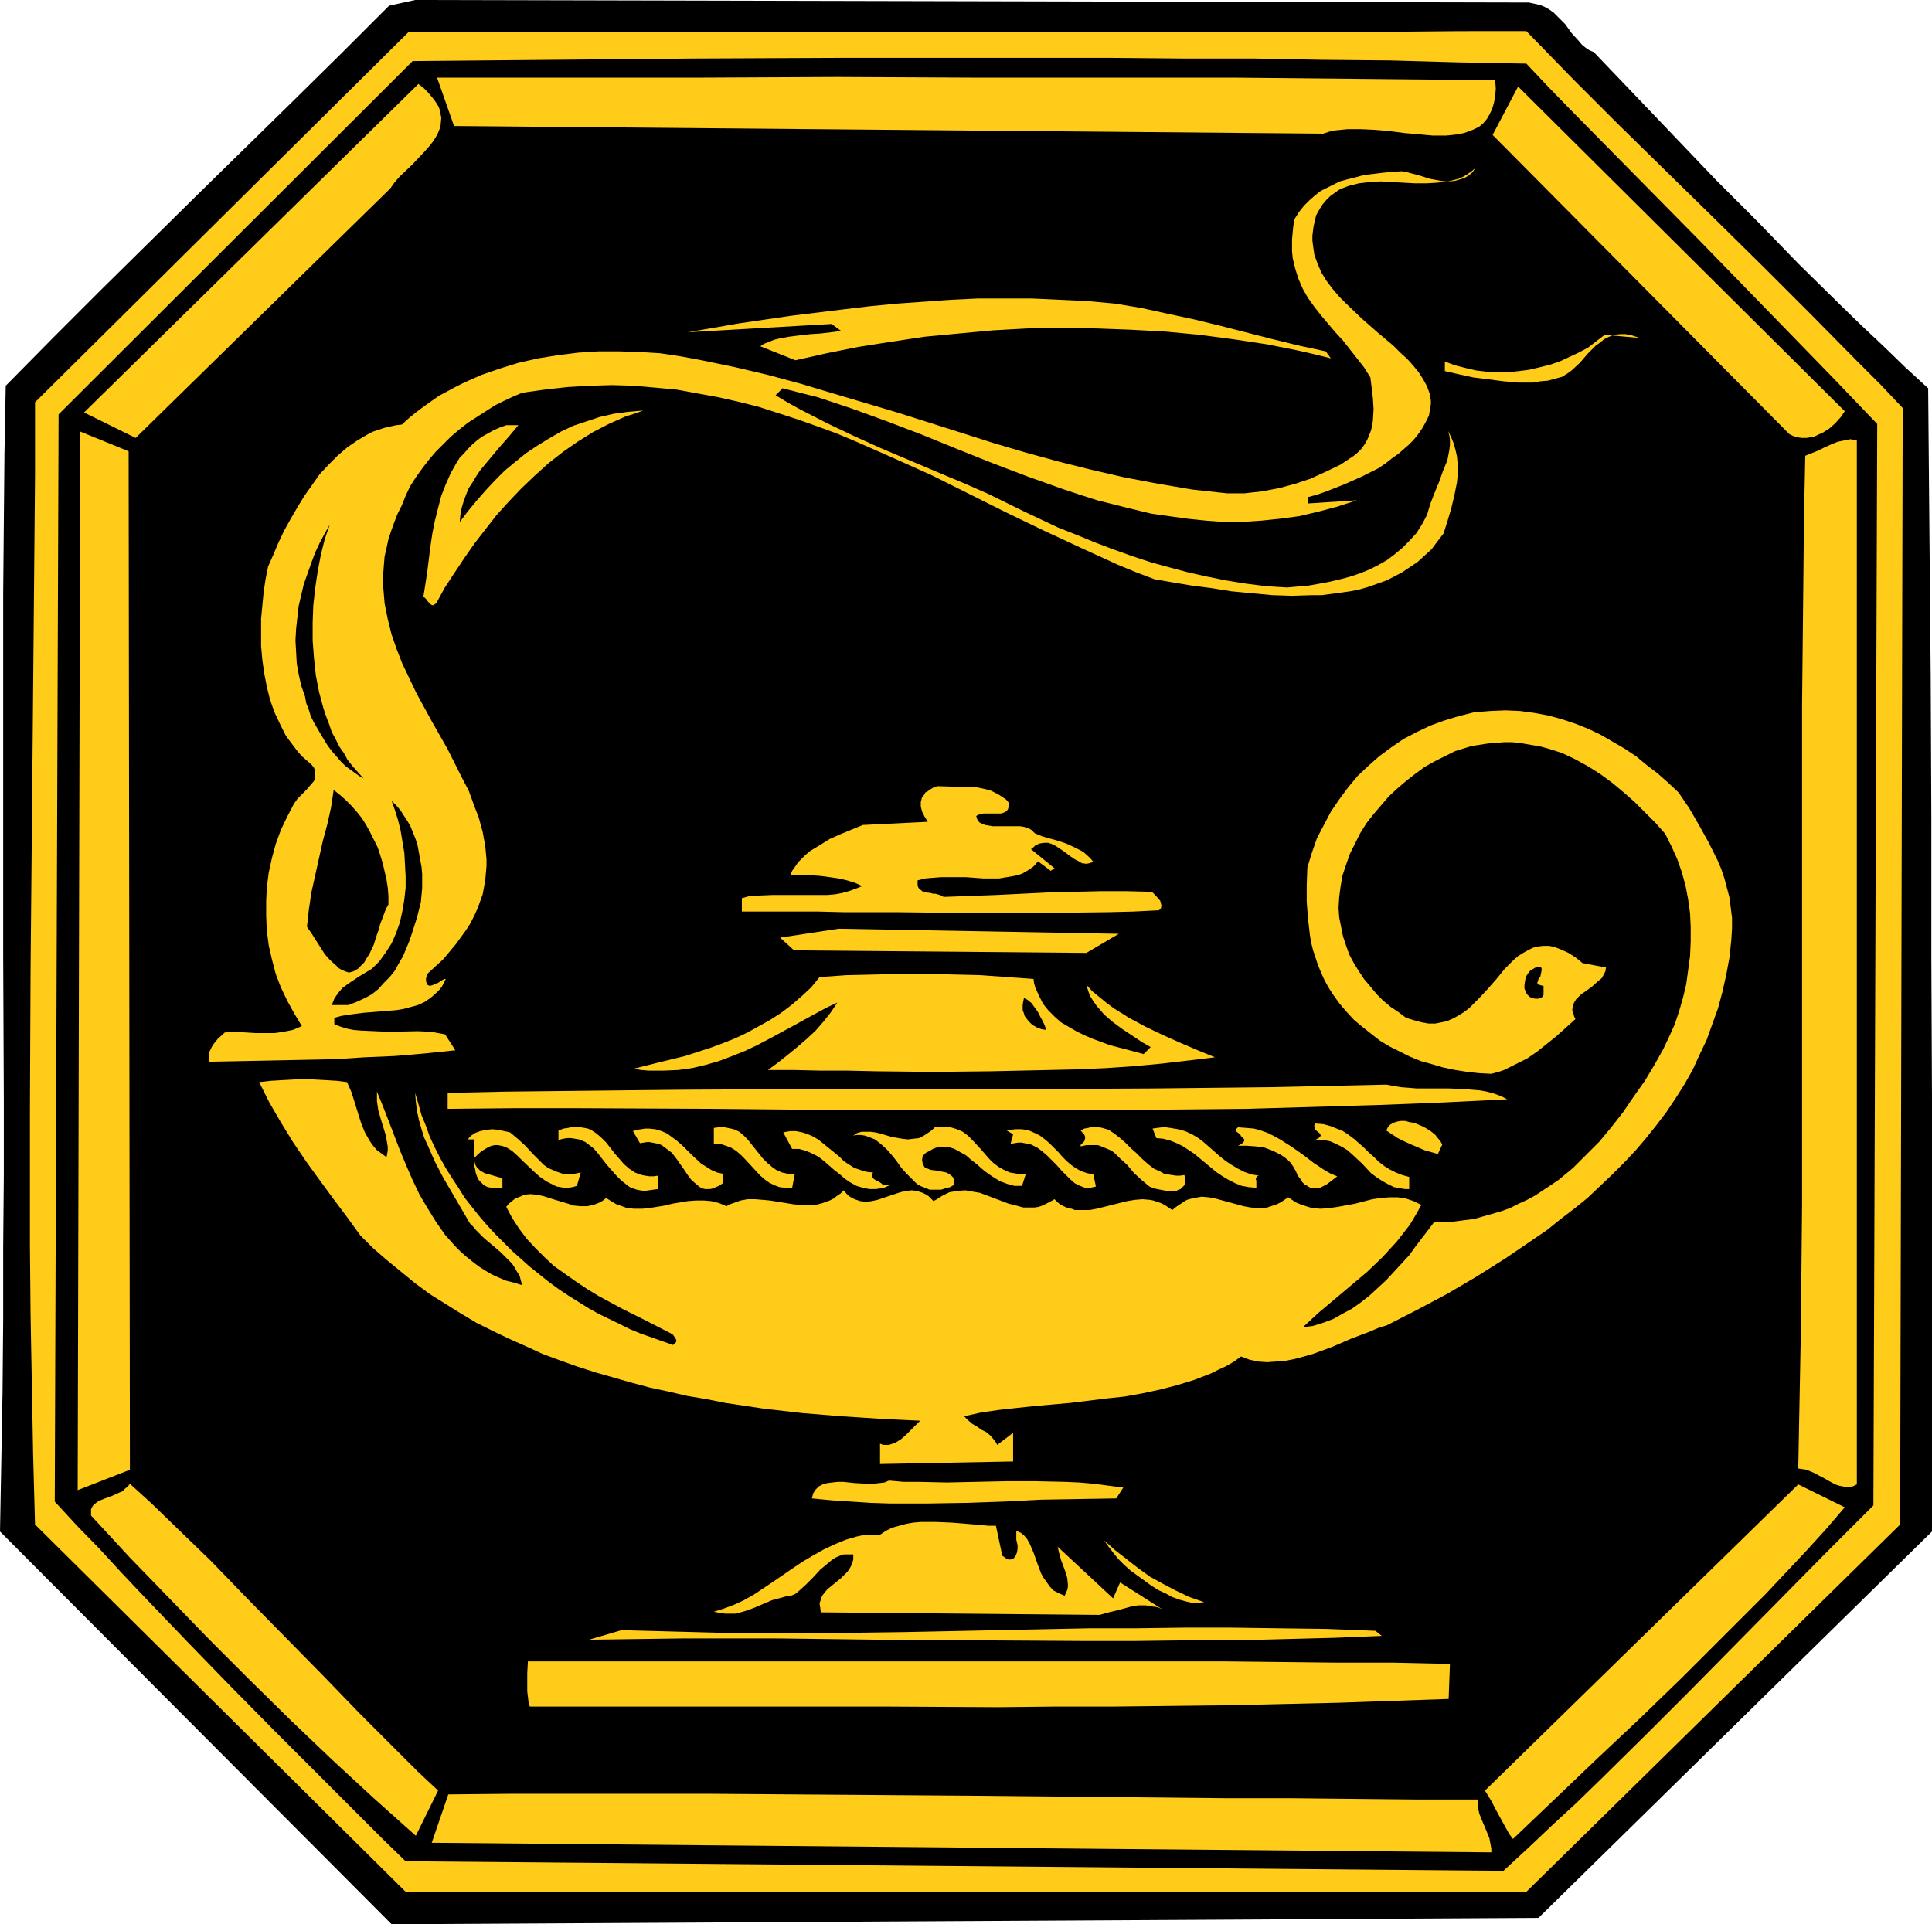 <?xml version="1.0" encoding="UTF-8" standalone="no"?>
<svg
   version="1.0"
   width="129.724mm"
   height="129.221mm"
   id="svg42"
   sodipodi:docname="Oil Lamp.wmf"
   xmlns:inkscape="http://www.inkscape.org/namespaces/inkscape"
   xmlns:sodipodi="http://sodipodi.sourceforge.net/DTD/sodipodi-0.dtd"
   xmlns="http://www.w3.org/2000/svg"
   xmlns:svg="http://www.w3.org/2000/svg">
  <sodipodi:namedview
     id="namedview42"
     pagecolor="#ffffff"
     bordercolor="#000000"
     borderopacity="0.25"
     inkscape:showpageshadow="2"
     inkscape:pageopacity="0.0"
     inkscape:pagecheckerboard="0"
     inkscape:deskcolor="#d1d1d1"
     inkscape:document-units="mm" />
  <defs
     id="defs1">
    <pattern
       id="WMFhbasepattern"
       patternUnits="userSpaceOnUse"
       width="6"
       height="6"
       x="0"
       y="0" />
  </defs>
  <path
     style="fill:#000000;fill-opacity:1;fill-rule:evenodd;stroke:none"
     d="m 404.484,13.248 10.504,10.986 10.342,10.825 10.181,10.663 10.504,10.501 10.342,10.663 10.666,10.501 5.494,5.331 5.494,5.17 5.494,5.331 5.818,5.331 0.162,18.579 0.162,18.418 0.162,18.256 0.162,18.095 0.162,35.705 v 35.705 l 0.162,35.543 v 18.095 54.446 18.579 18.741 L 390.425,486.78 99.384,488.396 0,388.713 0.323,371.103 0.646,353.17 0.808,334.914 V 316.658 L 0.97,298.24 V 279.66 L 0.808,242.34 V 205.343 168.669 150.574 L 0.97,132.802 1.131,115.192 1.293,106.468 1.454,97.905 13.574,85.627 25.856,73.348 50.258,49.276 74.659,25.365 86.779,13.409 98.737,1.454 105.363,0 l 282.638,0.646 1.454,0.323 1.454,0.323 1.131,0.485 1.131,0.646 1.131,0.808 0.97,0.969 1.939,1.939 0.808,1.131 0.808,1.131 1.778,1.939 0.808,0.969 0.97,0.808 0.97,0.646 z"
     id="path1" />
  <path
     style="fill:#ffcc19;fill-opacity:1;fill-rule:evenodd;stroke:none"
     d="m 387.355,7.916 11.797,12.117 11.958,11.955 24.402,23.911 12.12,11.955 11.958,11.955 11.797,11.955 5.818,5.816 5.656,5.978 -0.646,283.376 -94.859,93.22 H 102.939 L 8.888,386.936 8.403,369.165 8.08,351.393 7.757,333.783 7.595,316.173 V 281.276 L 7.757,246.218 8.08,210.997 8.242,193.226 8.403,175.293 8.565,157.198 8.726,139.103 8.888,120.685 V 102.106 L 103.585,8.24 h 17.453 17.614 107.625 l 35.875,-0.162 h 17.938 17.776 17.614 17.453 l 17.291,-0.162 z"
     id="path2" />
  <path
     style="fill:#000000;fill-opacity:1;fill-rule:evenodd;stroke:none"
     d="m 387.355,16.156 5.333,5.655 5.333,5.493 10.989,11.148 11.312,11.471 11.312,11.471 22.624,23.265 11.15,11.471 10.989,11.471 -0.97,274.491 -5.979,5.978 -5.979,5.978 -11.474,11.632 -11.474,11.632 -11.312,11.471 -11.474,11.471 -11.635,11.471 -5.979,5.816 -6.141,5.655 -6.141,5.816 -6.302,5.816 -278.598,-2.423 -5.818,-5.655 -5.656,-5.655 L 80.315,449.945 69.326,438.959 58.338,427.811 47.51,416.663 36.522,405.193 l -5.656,-5.978 -5.494,-5.978 -5.818,-5.978 -5.656,-6.139 0.97,-275.945 89.849,-89.666 35.552,-0.323 35.714,-0.323 35.714,-0.162 h 35.714 35.39 l 17.614,0.162 h 17.614 l 17.453,0.323 17.453,0.162 17.13,0.485 z"
     id="path3" />
  <path
     style="fill:#ffcc19;fill-opacity:1;fill-rule:evenodd;stroke:none"
     d="m 379.436,20.357 0.162,2.1 -0.162,2.1 -0.323,1.616 -0.485,1.616 -0.646,1.292 -0.646,1.131 -0.97,1.131 -0.97,0.808 -1.293,0.646 -1.131,0.485 -1.454,0.485 -1.454,0.323 -1.454,0.162 -1.616,0.162 h -3.394 l -3.555,-0.323 -3.717,-0.323 -3.717,-0.485 -3.717,-0.323 -3.555,-0.162 h -1.778 -1.616 l -1.616,0.162 -1.616,0.162 -1.454,0.323 -1.454,0.485 -220.584,-1.939 -4.363,-12.44 v 0.162 h 67.872 l 33.774,-0.162 33.613,0.162 h 33.29 33.451 l 33.29,0.323 z"
     id="path4" />
  <path
     style="fill:#ffcc19;fill-opacity:1;fill-rule:evenodd;stroke:none"
     d="m 468.155,104.368 -0.97,1.454 -1.454,1.616 -1.454,1.292 -1.778,1.131 -1.131,0.485 -0.97,0.485 -0.97,0.162 -0.97,0.162 h -1.131 l -1.131,-0.162 -1.131,-0.323 -0.97,-0.485 -75.306,-75.933 6.464,-12.279 z"
     id="path5" />
  <path
     style="fill:#ffcc19;fill-opacity:1;fill-rule:evenodd;stroke:none"
     d="m 99.061,47.822 -64.64,63.332 -13.09,-6.462 84.84,-83.365 1.293,0.969 1.131,1.131 0.808,0.969 0.808,0.969 0.646,0.969 0.485,0.808 0.323,0.969 0.162,0.969 0.162,0.808 -0.162,1.777 -0.162,0.808 -0.646,1.616 -0.97,1.616 -1.131,1.454 -1.454,1.616 -2.909,3.07 -3.07,2.908 -1.293,1.454 z"
     id="path6" />
  <path
     style="fill:#ffcc19;fill-opacity:1;fill-rule:evenodd;stroke:none"
     d="m 334.027,54.607 -0.323,1.292 -0.323,1.454 -0.162,1.131 -0.162,1.292 v 1.292 l 0.162,1.292 0.162,1.131 0.162,1.131 0.808,2.262 0.97,2.262 1.293,2.1 1.454,1.939 1.778,2.1 1.778,1.777 3.878,3.716 4.04,3.554 4.04,3.393 1.778,1.777 1.778,1.616 1.454,1.616 1.454,1.777 1.131,1.777 0.97,1.777 0.646,1.777 0.323,1.777 v 0.969 l -0.162,0.969 -0.162,0.969 -0.162,0.969 -0.485,0.969 -0.485,0.969 -0.646,1.131 -0.646,0.969 -0.808,1.131 -0.97,1.131 -1.131,1.131 -1.293,1.131 -1.293,1.131 -1.616,1.131 -1.616,1.292 -1.939,1.292 -4.202,2.1 -4.363,1.939 -4.525,1.777 -2.262,0.808 -2.424,0.646 v 1.616 l 12.443,-0.808 -5.01,1.616 -4.848,1.292 -4.848,1.131 -4.848,0.646 -4.686,0.485 -4.686,0.323 h -4.848 l -4.525,-0.323 -4.686,-0.485 -4.686,-0.646 -4.525,-0.646 -4.686,-1.131 -4.525,-1.131 -4.525,-1.131 -4.525,-1.454 -4.363,-1.454 -9.05,-3.231 -8.888,-3.393 -8.888,-3.554 -8.726,-3.554 -8.888,-3.393 -8.888,-3.231 -4.363,-1.454 -4.363,-1.454 -4.525,-1.131 -4.363,-1.131 -1.778,1.777 3.232,1.939 3.232,1.777 6.626,3.393 6.787,3.231 6.787,3.07 13.736,5.816 6.949,2.908 6.626,2.908 8.888,4.362 8.888,4.201 4.525,1.777 4.686,1.939 4.686,1.777 4.525,1.616 4.848,1.616 4.686,1.292 4.848,1.292 5.01,1.131 4.848,0.969 5.01,0.808 5.171,0.646 5.171,0.323 5.494,-0.485 2.747,-0.485 2.586,-0.485 2.747,-0.646 2.424,-0.646 2.424,-0.808 2.424,-0.969 2.262,-1.131 2.262,-1.292 1.939,-1.454 1.939,-1.616 1.778,-1.777 1.778,-1.939 1.454,-2.262 1.293,-2.423 0.808,-2.747 1.131,-2.908 1.131,-2.747 0.97,-2.747 1.131,-2.747 0.485,-2.585 0.162,-1.292 V 111.638 l -0.162,-1.131 -0.323,-1.131 0.808,1.616 0.646,1.616 0.485,1.777 0.323,1.454 0.162,1.777 0.162,1.616 -0.323,3.231 -0.646,3.231 -0.808,3.393 -0.97,3.231 -0.97,3.07 -1.616,2.1 -1.454,1.939 -1.778,1.616 -1.778,1.616 -1.939,1.292 -1.939,1.292 -2.101,1.131 -1.939,0.969 -2.262,0.808 -2.262,0.808 -2.262,0.646 -2.424,0.485 -2.262,0.323 -2.424,0.323 -2.424,0.323 h -2.424 l -5.171,0.162 -5.01,-0.162 -5.171,-0.485 -5.171,-0.485 -5.01,-0.808 -5.01,-0.646 -4.848,-0.808 -4.686,-0.808 -4.686,-1.777 -4.686,-1.939 -9.534,-4.362 -9.373,-4.362 -9.373,-4.524 -18.746,-9.37 -9.696,-4.362 -9.534,-4.201 -5.01,-2.1 -4.848,-1.777 -5.01,-1.777 -5.01,-1.616 -5.01,-1.616 -5.171,-1.292 -5.01,-1.131 -5.333,-0.969 -5.333,-0.969 -5.333,-0.485 -5.333,-0.485 -5.656,-0.162 -5.494,0.162 -5.656,0.323 -5.818,0.646 -5.818,0.808 -2.262,0.969 -2.424,1.131 -2.262,1.131 -2.262,1.454 -2.262,1.454 -2.262,1.454 -2.262,1.777 -2.101,1.777 -1.939,1.939 -1.939,1.939 -1.778,2.1 -1.616,2.1 -1.616,2.262 -1.454,2.262 -1.131,2.423 -0.97,2.423 -1.131,2.262 -0.808,2.1 -0.808,2.262 -0.646,1.939 -0.485,2.262 -0.485,2.1 -0.162,1.939 -0.162,2.1 -0.162,2.1 0.162,1.939 0.323,3.877 0.808,4.039 0.97,3.877 1.293,3.716 1.454,3.716 1.778,3.716 1.778,3.716 3.878,7.109 4.04,7.109 1.778,3.554 1.778,3.554 1.778,3.393 1.293,3.554 1.293,3.393 0.97,3.554 0.646,3.554 0.162,1.616 0.162,1.777 v 1.777 l -0.162,1.777 -0.162,1.777 -0.323,1.777 -0.323,1.777 -0.646,1.777 -0.646,1.777 -0.808,1.777 -0.97,1.939 -1.131,1.777 -1.293,1.777 -1.293,1.777 -1.616,1.939 -1.616,1.939 -1.939,1.777 -2.101,1.939 -0.323,1.131 v 0.646 l 0.162,0.646 0.162,0.323 0.323,0.162 0.323,0.162 0.97,-0.323 1.131,-0.485 0.97,-0.646 0.323,-0.162 0.323,-0.162 h 0.323 v 0 l -0.485,0.969 -0.485,0.969 -0.646,0.808 -0.646,0.646 -1.454,1.292 -1.616,1.131 -1.778,0.808 -1.778,0.485 -1.778,0.485 -1.939,0.323 -4.04,0.323 -1.939,0.162 -2.101,0.162 -3.878,0.485 -1.939,0.323 -1.778,0.485 v 1.616 l 1.616,0.646 1.616,0.485 1.616,0.323 1.778,0.162 3.555,0.162 3.717,0.162 7.272,-0.162 3.555,0.162 1.616,0.323 1.778,0.323 2.586,4.039 -7.757,0.808 -7.595,0.646 -7.595,0.323 -7.595,0.485 -7.757,0.162 -7.918,0.162 -8.08,0.162 -8.242,0.162 v -1.131 -1.131 l 0.485,-0.969 0.485,-0.969 0.646,-0.808 0.646,-0.808 1.778,-1.616 2.747,-0.162 2.586,0.162 2.586,0.162 h 2.262 2.424 l 2.262,-0.323 2.424,-0.485 1.131,-0.485 1.131,-0.485 -1.939,-3.231 -1.778,-3.231 -1.616,-3.393 -1.293,-3.393 -0.97,-3.716 -0.808,-3.554 -0.485,-3.716 -0.162,-3.716 v -3.716 l 0.162,-3.554 0.485,-3.716 0.808,-3.716 0.97,-3.554 1.293,-3.554 1.616,-3.393 1.778,-3.393 0.485,-0.646 0.323,-0.485 1.131,-1.131 1.131,-1.131 0.97,-1.131 0.97,-1.131 0.323,-0.646 v -0.646 -0.646 -0.646 l -0.323,-0.808 -0.646,-0.808 -2.424,-2.1 -1.131,-1.292 -0.97,-1.292 -1.939,-2.585 -1.454,-2.908 -1.454,-3.07 -1.131,-3.231 -0.808,-3.231 -0.646,-3.393 -0.485,-3.393 -0.323,-3.554 v -3.554 -3.393 l 0.323,-3.393 0.323,-3.393 0.485,-3.231 0.646,-3.231 1.293,-2.908 1.293,-3.07 1.454,-3.07 1.616,-2.908 1.778,-3.07 1.778,-2.908 1.939,-2.747 1.939,-2.747 2.262,-2.423 2.262,-2.262 2.424,-2.1 2.586,-1.777 2.747,-1.616 1.293,-0.646 1.454,-0.485 1.454,-0.485 1.454,-0.323 1.454,-0.323 1.454,-0.162 1.778,-1.616 1.778,-1.454 1.939,-1.454 3.878,-2.747 2.101,-1.131 2.101,-1.131 2.262,-1.131 4.363,-1.939 4.686,-1.616 4.686,-1.454 5.01,-1.131 5.01,-0.808 5.171,-0.646 5.171,-0.323 h 5.171 l 5.333,0.162 5.171,0.323 5.333,0.808 5.171,0.969 8.565,1.777 8.242,1.939 8.403,2.262 8.08,2.423 16.322,4.847 16.322,5.17 8.08,2.585 8.242,2.423 8.242,2.262 8.403,2.1 8.403,1.939 8.565,1.616 8.565,1.454 4.363,0.485 4.525,0.485 h 4.363 l 4.363,-0.485 4.363,-0.808 4.202,-1.131 3.878,-1.292 3.878,-1.777 3.717,-1.777 3.394,-2.262 0.97,-0.808 0.97,-0.969 0.808,-1.131 0.646,-1.131 0.485,-1.131 0.485,-1.292 0.323,-1.292 0.162,-1.292 0.162,-2.747 -0.162,-2.747 -0.323,-2.747 -0.323,-2.585 -1.616,-2.585 -1.778,-2.262 -1.778,-2.262 -1.778,-2.262 -1.939,-2.1 -1.778,-2.1 -1.778,-2.1 -1.778,-2.262 -1.616,-2.262 -1.293,-2.262 -1.131,-2.585 -0.808,-2.585 -0.323,-1.292 -0.323,-1.454 -0.162,-1.616 v -1.454 -1.616 l 0.162,-1.777 0.162,-1.616 0.323,-1.777 1.131,-1.777 1.293,-1.616 1.293,-1.292 1.454,-1.292 1.454,-1.131 1.616,-0.808 1.616,-0.808 1.616,-0.808 1.778,-0.485 1.939,-0.485 1.778,-0.485 1.939,-0.323 4.04,-0.485 4.202,-0.323 1.131,0.162 1.131,0.323 1.293,0.323 1.131,0.323 2.586,0.808 2.586,0.485 1.293,0.162 h 1.131 l 1.293,-0.162 1.131,-0.323 1.131,-0.323 1.131,-0.646 0.97,-0.808 0.808,-1.131 -0.97,0.808 -1.131,0.808 -1.131,0.646 -1.131,0.485 -1.293,0.323 -1.293,0.323 -2.747,0.323 -2.747,0.162 h -2.909 l -2.909,-0.162 -2.909,-0.162 -2.909,-0.162 -2.747,0.162 -2.747,0.323 -1.293,0.323 -1.293,0.323 -1.293,0.485 -1.131,0.485 -1.131,0.808 -1.131,0.808 -0.97,0.969 -0.97,1.131 -0.808,1.292 z"
     id="path7" />
  <path
     style="fill:#ffcc19;fill-opacity:1;fill-rule:evenodd;stroke:none"
     d="m 336.451,89.181 1.293,1.777 -3.878,-0.969 -4.202,-0.969 -8.08,-1.616 -8.565,-1.292 -8.565,-1.131 -8.565,-0.808 -8.888,-0.485 -8.726,-0.323 -8.726,-0.162 -8.888,0.162 -8.726,0.485 -8.726,0.808 -8.565,0.808 -8.565,1.292 -8.242,1.292 -8.08,1.616 -7.918,1.777 -8.888,-3.554 0.97,-0.646 1.293,-0.485 1.131,-0.485 1.293,-0.323 2.586,-0.485 2.586,-0.323 2.747,-0.323 2.586,-0.162 2.747,-0.323 2.586,-0.323 -2.424,-1.777 -36.522,2.1 13.09,-2.262 13.251,-1.939 13.251,-1.616 6.787,-0.808 6.787,-0.646 6.787,-0.485 6.787,-0.485 6.787,-0.323 h 6.949 6.949 l 6.949,0.323 6.949,0.323 7.11,0.646 6.787,1.131 6.626,1.454 6.787,1.454 6.626,1.616 13.251,3.393 6.626,1.616 z"
     id="path8" />
  <path
     style="fill:#ffcc19;fill-opacity:1;fill-rule:evenodd;stroke:none"
     d="m 416.12,85.788 -0.97,-0.323 -0.97,-0.323 -1.616,-0.323 h -1.454 l -1.454,0.162 -1.293,0.485 -1.293,0.646 -0.97,0.808 -1.131,0.808 -2.101,2.1 -1.939,2.262 -2.101,1.939 -1.131,0.808 -1.293,0.808 -1.778,0.485 -1.778,0.485 -1.939,0.162 -1.778,0.323 h -1.939 -1.939 l -3.717,-0.323 -3.717,-0.485 -3.878,-0.485 -3.717,-0.808 -3.555,-0.808 V 91.766 l 2.586,0.969 2.586,0.646 2.747,0.646 2.747,0.323 2.586,0.162 h 2.747 l 2.747,-0.323 2.586,-0.323 2.747,-0.646 2.586,-0.646 2.424,-0.808 2.424,-1.131 2.424,-1.131 2.424,-1.292 2.101,-1.616 2.101,-1.616 z"
     id="path9" />
  <path
     style="fill:#ffcc19;fill-opacity:1;fill-rule:evenodd;stroke:none"
     d="m 163.216,104.206 -2.262,0.808 -2.101,0.646 -4.363,1.939 -4.04,2.1 -3.878,2.423 -3.717,2.585 -3.717,2.908 -3.394,3.07 -3.394,3.231 -3.232,3.393 -3.07,3.393 -2.909,3.716 -2.747,3.554 -2.586,3.716 -2.586,3.877 -2.424,3.716 -2.101,3.877 -0.323,0.162 -0.162,0.162 -0.323,0.162 -0.485,-0.162 -0.323,-0.323 -0.485,-0.485 -0.323,-0.485 -0.485,-0.485 -0.323,-0.323 0.485,-3.07 0.485,-3.231 0.808,-6.462 0.485,-3.231 0.646,-3.231 0.808,-3.231 0.808,-3.07 1.131,-2.908 1.293,-2.908 1.454,-2.585 0.808,-1.292 1.131,-1.131 0.97,-1.131 1.131,-1.131 1.131,-0.969 1.293,-0.969 1.454,-0.808 1.454,-0.808 1.454,-0.646 1.778,-0.646 h 3.07 l -2.424,2.908 -2.424,2.747 -2.424,2.908 -2.424,2.908 -0.97,1.454 -0.97,1.616 -0.97,1.454 -0.646,1.616 -0.646,1.777 -0.485,1.616 -0.323,1.777 -0.162,1.777 2.101,-2.747 2.262,-2.747 2.262,-2.585 2.424,-2.585 2.424,-2.423 2.747,-2.262 2.586,-2.1 2.909,-1.939 2.909,-1.777 3.07,-1.777 3.07,-1.454 3.394,-1.131 3.394,-1.131 3.555,-0.808 3.555,-0.485 z"
     id="path10" />
  <path
     style="fill:#ffcc19;fill-opacity:1;fill-rule:evenodd;stroke:none"
     d="m 471.225,376.758 -0.97,0.485 -0.97,0.162 h -0.808 l -0.97,-0.162 -0.808,-0.162 -0.97,-0.323 -1.778,-0.969 -0.808,-0.485 -0.97,-0.485 -1.778,-0.969 -1.939,-0.808 -0.97,-0.162 -1.131,-0.162 0.323,-17.125 0.323,-16.964 0.162,-16.641 0.162,-16.318 v -16.318 -47.66 -31.504 -31.343 l 0.323,-31.343 0.162,-15.994 0.323,-15.833 1.616,-0.646 1.616,-0.646 1.616,-0.808 1.778,-0.808 1.616,-0.646 1.616,-0.323 1.616,-0.323 0.808,0.162 0.808,0.162 z"
     id="path11" />
  <path
     style="fill:#ffcc19;fill-opacity:1;fill-rule:evenodd;stroke:none"
     d="m 32.966,373.042 -13.251,5.17 0.646,-268.674 12.282,5.008 z"
     id="path12" />
  <path
     style="fill:#000000;fill-opacity:1;fill-rule:evenodd;stroke:none"
     d="m 83.709,133.125 -1.293,3.716 -0.97,3.877 -0.808,4.201 -0.646,4.362 -0.485,4.362 -0.162,4.362 v 4.524 l 0.323,4.362 0.485,4.524 0.808,4.201 1.131,4.201 0.646,1.939 0.808,2.1 0.646,1.939 0.97,1.777 0.97,1.939 1.131,1.616 0.97,1.777 1.293,1.616 1.293,1.454 1.454,1.616 -1.131,-0.646 -1.131,-0.808 -1.131,-0.808 -1.293,-0.969 -1.131,-1.131 -0.97,-1.131 -1.131,-1.292 -1.131,-1.454 -1.778,-2.908 -1.778,-3.07 -0.808,-1.616 -0.485,-1.616 -0.646,-1.616 -0.323,-1.777 -0.97,-2.747 -0.646,-2.908 -0.485,-2.747 -0.162,-2.908 -0.162,-2.908 0.162,-2.908 0.323,-2.908 0.323,-2.908 0.646,-2.747 0.646,-2.747 0.97,-2.747 0.97,-2.747 0.97,-2.585 1.131,-2.423 1.293,-2.423 z"
     id="path13" />
  <path
     style="fill:#ffcc19;fill-opacity:1;fill-rule:evenodd;stroke:none"
     d="m 425.977,201.142 2.747,4.039 2.424,4.201 2.424,4.362 1.131,2.262 1.131,2.262 0.97,2.262 0.808,2.423 0.646,2.423 0.646,2.423 0.323,2.585 0.323,2.585 v 2.585 l -0.162,2.747 -0.485,4.685 -0.808,4.362 -0.97,4.362 -1.131,4.201 -1.454,4.039 -1.454,4.039 -1.778,3.716 -1.778,3.877 -2.101,3.716 -2.262,3.554 -2.262,3.393 -2.586,3.393 -2.586,3.231 -2.747,3.231 -2.909,3.07 -3.07,3.07 -3.07,2.908 -3.07,2.908 -3.394,2.747 -3.394,2.585 -3.394,2.747 -3.555,2.423 -3.555,2.423 -3.555,2.423 -7.434,4.685 -7.434,4.362 -7.595,4.039 -7.595,3.877 -2.101,0.646 -2.262,0.969 -4.686,1.777 -4.848,2.1 -4.848,1.777 -2.262,0.646 -2.424,0.646 -2.424,0.485 -2.262,0.162 -2.262,0.162 -2.262,-0.162 -2.262,-0.485 -2.101,-0.808 -1.778,1.292 -1.939,1.131 -2.101,0.969 -1.939,0.969 -4.202,1.616 -4.202,1.292 -4.363,1.131 -4.525,0.969 -4.525,0.808 -4.525,0.485 -9.211,1.131 -9.211,0.808 -4.525,0.485 -4.363,0.485 -4.525,0.646 -4.363,0.969 0.97,0.969 1.131,0.969 1.131,0.646 1.131,0.808 1.293,0.646 0.97,0.808 0.97,1.131 0.485,0.646 0.323,0.646 4.04,-3.07 v 7.27 l -33.774,0.646 v -5.17 l 0.808,0.323 h 0.646 0.646 l 0.646,-0.162 1.293,-0.485 1.293,-0.808 1.293,-1.131 1.131,-1.131 1.131,-1.131 1.293,-1.292 -10.019,-0.485 -10.019,-0.646 -9.858,-0.808 -9.858,-1.131 -9.696,-1.454 -4.848,-0.969 -4.848,-0.808 -4.848,-1.131 -4.525,-0.969 -4.848,-1.292 -4.525,-1.292 -4.525,-1.292 -4.525,-1.454 -4.525,-1.616 -4.363,-1.616 -4.202,-1.939 -4.363,-1.939 -4.04,-1.939 -4.202,-2.1 -4.04,-2.423 -3.878,-2.423 -3.878,-2.423 -3.717,-2.747 -3.555,-2.908 -3.555,-2.908 -3.555,-3.07 -3.232,-3.231 -3.394,-4.685 -3.394,-4.524 -3.555,-4.847 -3.394,-4.685 -3.394,-5.008 -3.07,-5.008 -2.909,-5.008 -1.293,-2.585 -1.293,-2.585 2.909,-0.323 2.747,-0.162 2.909,-0.162 2.909,-0.162 2.747,0.162 2.909,0.162 2.586,0.162 2.586,0.323 1.131,2.585 0.808,2.585 1.616,5.17 0.97,2.423 0.646,1.131 0.646,1.131 0.808,1.131 0.97,1.131 1.131,0.808 1.293,0.969 0.162,-0.808 0.162,-0.969 v -0.808 l -0.162,-0.969 -0.323,-1.939 -0.646,-2.1 -0.646,-2.1 -0.646,-2.262 -0.323,-2.262 v -1.292 -1.131 l 1.454,3.554 1.454,3.716 2.909,7.593 1.616,3.877 1.616,3.716 1.778,3.716 2.101,3.554 2.101,3.393 2.262,3.231 2.586,2.908 1.454,1.454 1.293,1.131 1.616,1.292 1.454,1.131 1.778,1.131 1.616,0.969 1.778,0.808 1.939,0.808 1.939,0.485 2.101,0.646 -0.323,-1.131 -0.323,-1.292 -0.646,-0.969 -0.646,-1.131 -0.646,-0.969 -0.97,-0.969 -1.939,-1.939 -2.101,-1.777 -2.101,-1.777 -1.939,-1.939 -0.808,-0.969 -0.808,-0.808 -4.525,-7.755 -2.262,-3.877 -2.101,-4.039 -1.778,-4.039 -0.97,-2.1 -0.646,-2.1 -0.646,-2.262 -0.485,-2.262 -0.323,-2.423 -0.162,-2.262 0.808,2.747 0.808,2.908 1.131,2.747 0.97,2.747 1.293,2.747 1.293,2.585 1.454,2.585 1.616,2.585 1.616,2.423 1.616,2.585 1.778,2.262 1.939,2.423 1.939,2.262 2.101,2.262 4.202,4.201 4.525,4.039 2.424,1.939 2.424,1.939 2.424,1.777 2.424,1.616 2.586,1.616 2.586,1.616 2.586,1.454 5.333,2.585 2.586,1.292 2.747,1.131 2.747,0.969 2.747,0.969 2.747,0.969 0.323,-0.323 0.162,-0.162 0.323,-0.323 v -0.485 l -0.162,-0.323 -0.646,-0.969 -0.485,-0.323 -0.323,-0.162 -5.979,-3.07 -6.141,-3.07 -5.979,-3.231 -2.909,-1.777 -2.909,-1.939 -2.747,-1.939 -2.747,-1.939 -2.424,-2.262 -2.262,-2.262 -2.262,-2.423 -1.939,-2.585 -1.778,-2.747 -1.454,-2.747 0.646,-0.808 0.808,-0.646 0.808,-0.646 0.808,-0.323 0.808,-0.323 0.646,-0.323 1.616,-0.162 1.616,0.162 1.616,0.323 3.07,0.969 3.232,0.969 1.454,0.485 1.778,0.162 h 1.616 l 1.616,-0.323 0.808,-0.323 0.808,-0.323 0.808,-0.485 0.808,-0.646 0.97,0.646 1.616,0.969 0.97,0.323 1.778,0.646 1.778,0.162 h 1.939 l 1.778,-0.162 4.04,-0.646 1.939,-0.485 1.939,-0.323 1.939,-0.323 2.101,-0.162 h 1.939 l 1.939,0.162 1.939,0.485 1.939,0.808 0.808,-0.485 0.97,-0.323 1.778,-0.646 1.778,-0.323 h 1.939 l 1.939,0.162 1.778,0.162 4.04,0.646 1.939,0.323 1.939,0.162 h 1.778 1.939 l 1.778,-0.485 1.778,-0.646 0.97,-0.485 0.808,-0.646 0.97,-0.646 0.808,-0.808 0.646,0.808 0.646,0.646 0.808,0.485 0.646,0.323 1.454,0.485 1.454,0.162 1.454,-0.162 1.454,-0.323 5.818,-1.939 1.454,-0.323 1.454,-0.162 1.293,0.162 1.454,0.485 0.646,0.323 0.808,0.485 0.646,0.646 0.646,0.646 1.131,-0.646 0.97,-0.646 0.97,-0.485 0.97,-0.485 0.97,-0.162 0.97,-0.162 2.101,-0.162 1.778,0.323 1.939,0.323 7.272,2.747 1.939,0.485 1.778,0.485 h 1.939 0.97 l 0.97,-0.162 0.97,-0.323 0.97,-0.485 0.97,-0.485 1.131,-0.646 0.808,0.808 0.808,0.646 1.778,0.808 0.97,0.162 0.808,0.323 h 1.778 1.939 l 1.778,-0.323 3.878,-0.969 3.878,-0.969 1.939,-0.323 1.939,-0.162 1.939,0.162 0.808,0.162 0.97,0.323 0.97,0.323 0.97,0.485 0.97,0.646 0.97,0.646 0.97,-0.808 0.97,-0.646 0.97,-0.646 0.808,-0.485 1.131,-0.323 0.808,-0.162 1.778,-0.323 1.778,0.162 1.778,0.323 3.555,0.969 3.555,0.969 1.778,0.323 1.939,0.162 h 1.778 l 0.97,-0.323 0.97,-0.323 0.97,-0.323 0.97,-0.485 0.97,-0.646 0.97,-0.646 0.97,0.646 0.97,0.646 1.131,0.485 0.97,0.323 0.97,0.323 1.131,0.323 2.101,0.162 2.101,-0.162 2.262,-0.323 4.363,-0.808 4.363,-1.131 2.262,-0.323 2.101,-0.162 h 2.101 l 2.101,0.323 0.97,0.323 0.97,0.323 0.97,0.485 0.97,0.485 -1.454,2.585 -1.454,2.423 -1.616,2.1 -1.778,2.262 -1.778,1.939 -1.778,1.939 -3.878,3.716 -8.242,6.947 -4.04,3.393 -4.04,3.716 2.586,-0.323 2.586,-0.808 2.586,-0.969 2.262,-1.292 2.424,-1.292 2.262,-1.616 2.262,-1.777 2.101,-1.939 2.101,-1.939 1.939,-2.1 1.939,-2.1 1.939,-2.1 1.616,-2.262 1.616,-2.1 1.616,-2.1 1.454,-1.939 h 2.586 l 2.586,-0.162 2.424,-0.323 2.586,-0.323 2.262,-0.646 2.262,-0.646 2.262,-0.646 2.262,-0.808 2.262,-1.131 2.101,-0.969 2.101,-1.131 1.939,-1.292 1.939,-1.292 1.939,-1.292 3.717,-3.07 3.394,-3.393 3.394,-3.393 3.07,-3.716 2.909,-3.716 2.747,-4.039 2.747,-3.877 2.424,-4.039 2.262,-4.039 1.454,-3.07 1.454,-3.231 1.131,-3.393 0.97,-3.393 0.808,-3.393 0.485,-3.554 0.485,-3.554 0.162,-3.716 V 235.393 l -0.162,-3.554 -0.485,-3.554 -0.646,-3.393 -0.97,-3.554 -1.131,-3.231 -1.454,-3.231 -1.616,-3.231 -2.424,-2.747 -2.586,-2.585 -2.747,-2.747 -2.747,-2.423 -2.909,-2.423 -3.07,-2.262 -3.07,-1.939 -3.232,-1.777 -3.394,-1.616 -3.555,-1.131 -1.778,-0.485 -1.778,-0.323 -1.939,-0.323 -1.778,-0.323 -1.939,-0.162 h -1.939 l -1.939,0.162 -2.101,0.162 -2.101,0.323 -2.101,0.323 -2.101,0.646 -2.101,0.646 -2.586,1.292 -2.586,1.292 -2.586,1.454 -2.424,1.777 -2.262,1.777 -2.262,1.939 -2.101,1.939 -1.939,2.262 -1.939,2.262 -1.778,2.262 -1.616,2.585 -1.293,2.585 -1.293,2.585 -0.97,2.747 -0.97,2.908 -0.485,2.908 -0.323,2.585 -0.162,2.585 0.162,2.423 0.485,2.423 0.485,2.423 0.808,2.423 0.808,2.262 1.131,2.1 1.293,2.1 1.293,1.939 1.616,1.939 1.616,1.939 1.616,1.616 1.939,1.616 1.939,1.292 1.939,1.454 2.101,0.646 1.778,0.485 1.778,0.323 h 1.778 l 1.616,-0.323 1.454,-0.323 1.454,-0.646 1.454,-0.808 1.293,-0.808 1.293,-0.969 1.131,-1.131 1.293,-1.292 2.262,-2.423 2.262,-2.585 2.101,-2.585 2.262,-2.262 1.131,-0.969 1.293,-0.808 1.131,-0.646 1.293,-0.646 1.293,-0.323 1.293,-0.162 h 1.616 l 1.454,0.323 1.616,0.646 1.778,0.808 1.778,1.131 0.808,0.646 0.97,0.808 5.979,1.131 -0.162,0.969 -0.485,0.969 -0.485,0.808 -0.808,0.646 -1.616,1.454 -1.778,1.292 -0.97,0.646 -0.646,0.646 -0.646,0.646 -0.485,0.808 -0.323,0.808 -0.162,1.131 0.323,0.969 0.162,0.646 0.323,0.646 -4.848,4.362 -2.424,1.939 -2.424,1.939 -2.586,1.777 -2.909,1.454 -2.909,1.454 -1.454,0.485 -1.778,0.485 -3.07,-0.162 -3.07,-0.323 -3.07,-0.485 -3.07,-0.646 -2.747,-0.808 -2.909,-0.808 -2.747,-1.131 -2.586,-1.292 -2.586,-1.292 -2.424,-1.454 -2.262,-1.777 -2.262,-1.777 -2.101,-1.777 -1.939,-2.1 -1.778,-2.1 -1.616,-2.262 -1.131,-1.777 -0.97,-1.777 -0.808,-1.777 -0.808,-1.939 -0.646,-1.939 -0.646,-1.939 -0.485,-1.939 -0.323,-1.939 -0.485,-4.201 -0.323,-4.201 v -4.362 l 0.162,-4.362 1.131,-3.716 1.293,-3.716 1.778,-3.393 1.778,-3.393 2.101,-3.07 2.262,-3.07 2.424,-2.908 2.747,-2.585 2.747,-2.423 3.07,-2.262 3.07,-2.1 3.394,-1.777 3.394,-1.616 3.555,-1.292 3.717,-1.131 3.878,-0.969 4.04,-0.323 3.878,-0.162 3.717,0.162 3.555,0.485 3.555,0.646 3.555,0.969 3.394,1.131 3.232,1.292 3.07,1.454 3.07,1.777 3.07,1.777 2.909,1.939 2.747,2.262 2.747,2.1 2.747,2.423 z"
     id="path14" />
  <path
     style="fill:#ffcc19;fill-opacity:1;fill-rule:evenodd;stroke:none"
     d="m 256.136,203.889 -0.162,0.808 -0.162,0.646 -0.323,0.485 -0.485,0.323 -0.485,0.162 -0.485,0.162 h -1.293 -0.646 -2.101 -0.485 l -0.646,0.162 -0.646,0.162 -0.485,0.323 0.323,0.969 0.485,0.646 0.646,0.323 0.808,0.323 0.97,0.162 0.97,0.162 h 2.262 2.424 2.262 l 0.97,0.162 1.131,0.323 0.808,0.485 0.808,0.808 1.939,0.808 4.04,1.131 1.939,0.646 1.778,0.808 1.939,0.969 0.808,0.485 1.616,1.454 0.808,0.969 -0.97,0.323 -0.808,0.162 -1.131,-0.162 -0.808,-0.485 -0.97,-0.485 -0.97,-0.646 -1.939,-1.454 -1.939,-1.292 -0.97,-0.485 -0.97,-0.323 h -0.97 l -1.131,0.162 -1.131,0.485 -0.485,0.485 -0.646,0.485 5.979,4.847 -0.97,0.646 -3.232,-2.423 -0.646,0.808 -0.646,0.646 -1.454,0.969 -1.454,0.808 -1.778,0.485 -1.939,0.323 -1.939,0.323 h -2.101 -1.939 l -4.363,-0.323 h -4.363 -1.939 l -2.101,0.162 -1.939,0.162 -1.939,0.485 v 0.808 0.485 l 0.162,0.485 0.323,0.485 0.323,0.162 0.323,0.323 1.131,0.323 1.131,0.162 0.485,0.162 h 0.646 l 1.131,0.323 0.97,0.485 13.251,-0.485 6.626,-0.323 6.626,-0.323 6.626,-0.162 6.626,-0.162 h 6.626 l 6.464,0.162 0.485,0.485 0.485,0.485 1.131,1.292 0.162,0.646 0.162,0.646 -0.162,0.646 -0.162,0.162 -0.323,0.323 -6.464,0.323 -6.464,0.162 -13.251,0.162 h -13.413 -13.574 l -13.574,-0.162 h -13.251 l -6.626,-0.162 h -6.464 -6.464 -6.302 v -3.393 l 1.778,-0.485 2.101,-0.162 3.878,-0.162 h 4.04 1.939 2.101 3.878 1.939 l 1.939,-0.162 1.778,-0.323 1.778,-0.485 1.778,-0.646 1.616,-0.646 -1.778,-0.808 -2.101,-0.646 -2.101,-0.485 -2.262,-0.323 -2.424,-0.323 -2.424,-0.162 h -2.586 -2.586 l 0.485,-1.131 0.808,-1.131 0.646,-0.969 0.97,-0.969 0.97,-0.969 1.131,-0.969 2.424,-1.454 2.586,-1.616 2.909,-1.292 2.747,-1.131 2.747,-1.131 16.483,-0.808 -0.808,-1.292 -0.646,-1.292 -0.323,-1.292 v -1.131 l 0.162,-0.646 0.162,-0.646 0.485,-0.485 0.323,-0.646 0.646,-0.323 0.646,-0.485 0.808,-0.485 0.97,-0.323 5.333,0.162 h 2.424 l 2.424,0.162 2.262,0.485 1.131,0.323 0.97,0.485 0.97,0.485 0.97,0.646 0.97,0.646 z"
     id="path15" />
  <path
     style="fill:#000000;fill-opacity:1;fill-rule:evenodd;stroke:none"
     d="m 98.576,229.577 -0.646,1.131 -0.485,1.292 -0.97,2.585 -0.323,1.292 -0.485,1.292 -0.808,2.585 -1.131,2.423 -0.646,0.969 -0.646,1.131 -0.808,0.808 -0.808,0.808 -1.131,0.646 -1.131,0.323 -0.97,-0.323 -0.808,-0.323 -0.808,-0.485 -0.646,-0.646 -1.616,-1.454 -1.293,-1.454 -2.262,-3.554 -1.131,-1.777 -1.131,-1.616 0.485,-4.362 0.646,-4.362 0.97,-4.362 1.939,-8.724 1.131,-4.201 0.97,-4.362 0.646,-4.362 1.616,1.292 1.454,1.292 1.454,1.454 1.293,1.454 1.293,1.616 1.131,1.777 0.97,1.777 0.97,1.939 0.97,1.939 0.646,1.939 0.646,2.1 0.485,2.1 0.485,2.1 0.323,2.1 0.162,2.1 z"
     id="path16" />
  <path
     style="fill:#000000;fill-opacity:1;fill-rule:evenodd;stroke:none"
     d="m 106.817,228.931 -0.97,3.877 -1.293,4.039 -0.646,1.939 -0.808,1.939 -0.808,1.939 -1.131,1.939 -0.97,1.777 -1.293,1.616 -1.454,1.454 -1.454,1.616 -1.616,1.292 -1.778,0.969 -2.101,0.969 -2.101,0.808 h -4.202 l 0.323,-0.808 0.323,-0.808 0.97,-1.454 1.131,-1.292 1.293,-0.969 1.454,-0.969 1.454,-0.969 3.232,-1.939 0.97,-0.969 0.97,-0.969 0.808,-1.131 0.808,-1.131 1.454,-2.262 1.131,-2.585 0.97,-2.747 0.646,-2.908 0.485,-2.908 0.323,-2.908 v -3.07 l -0.162,-2.908 -0.162,-2.908 -0.485,-2.908 -0.485,-2.908 -0.646,-2.585 -0.808,-2.585 -0.808,-2.262 1.131,1.131 1.131,1.292 0.808,1.292 0.97,1.454 0.808,1.454 0.646,1.616 0.646,1.616 0.485,1.616 0.323,1.777 0.323,1.777 0.323,1.777 0.162,1.777 v 3.554 l -0.162,1.777 z"
     id="path17" />
  <path
     style="fill:#ffcc19;fill-opacity:1;fill-rule:evenodd;stroke:none"
     d="m 275.689,241.855 -74.174,-0.646 -3.555,-3.231 14.867,-2.262 71.104,1.292 z"
     id="path18" />
  <path
     style="fill:#000000;fill-opacity:1;fill-rule:evenodd;stroke:none"
     d="m 391.072,245.41 0.162,0.485 v 0.323 l -0.162,0.808 -0.162,0.808 -0.485,0.646 -0.162,0.646 -0.162,0.323 0.162,0.323 0.162,0.162 h 0.162 l 0.485,0.162 0.646,0.162 v 2.262 l -0.323,0.485 -0.323,0.323 -0.808,0.162 h -0.646 l -0.808,-0.162 -0.646,-0.323 -0.646,-0.646 -0.323,-0.646 -0.323,-0.808 v -0.969 l 0.162,-0.969 0.162,-0.969 0.485,-0.808 0.646,-0.808 0.808,-0.485 0.808,-0.485 h 0.485 z"
     id="path19" />
  <path
     style="fill:#ffcc19;fill-opacity:1;fill-rule:evenodd;stroke:none"
     d="m 262.276,248.479 0.162,1.131 0.323,1.131 0.97,2.1 0.97,1.939 1.293,1.616 1.616,1.616 1.616,1.454 1.939,1.131 1.939,1.131 1.939,0.969 2.262,0.969 4.363,1.616 4.363,1.131 4.202,1.131 1.778,-1.777 -2.262,-1.292 -2.424,-1.616 -2.424,-1.616 -2.424,-1.777 -2.262,-1.939 -0.97,-1.131 -0.97,-1.131 -0.808,-1.131 -0.808,-1.292 -0.485,-1.292 -0.485,-1.616 1.454,1.616 1.778,1.454 1.778,1.454 1.939,1.454 3.878,2.423 4.202,2.262 4.363,2.1 4.363,1.939 4.525,1.939 4.363,1.777 -6.626,0.808 -6.949,0.808 -6.949,0.646 -7.11,0.485 -7.272,0.323 -7.272,0.162 -14.706,0.323 -14.706,0.162 -14.382,-0.162 -7.11,-0.162 h -6.949 l -6.787,-0.162 h -6.626 l 2.424,-1.777 2.424,-1.939 2.586,-2.1 2.424,-2.1 2.262,-2.1 2.101,-2.423 1.778,-2.262 1.616,-2.423 -2.747,1.292 -5.656,3.07 -2.909,1.616 -5.979,3.231 -3.07,1.616 -3.07,1.454 -3.232,1.292 -3.394,1.292 -3.394,0.969 -3.394,0.808 -3.555,0.485 -3.717,0.162 h -1.939 -1.778 l -1.939,-0.162 -1.939,-0.323 6.464,-1.616 6.626,-1.616 6.464,-2.1 3.07,-1.131 3.232,-1.292 3.07,-1.454 2.909,-1.616 2.909,-1.616 2.747,-1.777 2.747,-2.1 2.424,-2.1 2.424,-2.262 2.101,-2.585 6.787,-0.485 6.787,-0.162 6.787,-0.162 h 6.949 l 6.787,0.162 6.787,0.162 6.787,0.485 z"
     id="path20" />
  <path
     style="fill:#000000;fill-opacity:1;fill-rule:evenodd;stroke:none"
     d="m 265.509,261.404 -1.131,-0.162 -1.293,-0.485 -1.131,-0.646 -0.97,-0.969 -0.97,-1.292 -0.162,-0.646 -0.323,-0.808 v -0.646 -0.808 l 0.162,-0.808 0.162,-0.808 0.97,0.485 0.97,0.808 0.808,1.131 0.808,1.131 0.646,1.292 0.646,1.131 0.485,1.131 z"
     id="path21" />
  <path
     style="fill:#ffcc19;fill-opacity:1;fill-rule:evenodd;stroke:none"
     d="m 382.507,279.014 -16.322,0.808 -16.483,0.646 -16.645,0.485 -16.645,0.485 -16.806,0.162 -16.806,0.162 h -34.098 -33.936 l -33.936,-0.323 -33.774,-0.162 h -16.806 l -16.645,0.162 v -4.039 l 14.544,-0.323 14.544,-0.162 29.734,-0.323 29.896,-0.162 h 30.219 30.058 l 30.058,-0.162 29.734,-0.323 14.706,-0.323 14.706,-0.323 1.778,0.323 1.939,0.323 2.101,0.162 1.939,0.162 h 4.04 4.04 l 4.04,0.162 1.939,0.162 1.939,0.162 1.778,0.323 1.778,0.485 1.778,0.646 z"
     id="path22" />
  <path
     style="fill:#ffcc19;fill-opacity:1;fill-rule:evenodd;stroke:none"
     d="m 366.024,290.485 -1.131,2.423 -3.394,-0.969 -3.394,-1.454 -1.778,-0.808 -1.616,-0.808 -1.454,-0.969 -1.454,-0.969 0.485,-0.969 0.485,-0.485 0.808,-0.485 0.97,-0.323 0.97,-0.162 h 1.131 l 1.131,0.323 1.131,0.162 1.131,0.485 1.131,0.485 1.131,0.646 0.97,0.646 0.97,0.808 0.646,0.808 0.646,0.808 z"
     id="path23" />
  <path
     style="fill:#ffcc19;fill-opacity:1;fill-rule:evenodd;stroke:none"
     d="m 357.62,298.725 v 3.07 h -1.131 l -0.97,-0.162 -1.778,-0.323 -1.616,-0.808 -1.454,-0.808 -1.454,-0.969 -1.293,-0.969 -2.262,-2.423 -2.424,-2.262 -1.293,-1.131 -1.293,-0.808 -1.616,-0.808 -1.454,-0.646 -1.778,-0.323 h -0.97 -1.131 l 0.646,-0.323 0.485,-0.323 0.162,-0.162 0.162,-0.323 v -0.162 l -0.162,-0.162 -0.162,-0.323 -0.646,-0.485 -0.485,-0.485 -0.162,-0.646 v -0.323 l 0.162,-0.485 2.101,0.162 1.778,0.485 1.616,0.646 1.616,0.646 1.454,0.969 1.293,0.969 2.586,2.262 1.293,1.292 1.293,1.131 1.131,1.131 1.454,1.131 1.293,0.808 1.616,0.808 1.616,0.646 z"
     id="path24" />
  <path
     style="fill:#ffcc19;fill-opacity:1;fill-rule:evenodd;stroke:none"
     d="m 339.36,298.563 -1.454,1.131 -1.293,0.969 -1.293,0.646 -0.646,0.323 h -0.646 -0.485 -0.646 l -0.646,-0.323 -0.485,-0.323 -0.646,-0.323 -0.646,-0.646 -0.485,-0.808 -0.646,-0.808 -0.485,-1.131 -0.646,-1.131 -0.646,-0.969 -0.808,-0.808 -0.808,-0.646 -0.97,-0.646 -1.939,-0.969 -2.101,-0.808 -2.262,-0.323 -2.262,-0.162 h -2.262 l 0.646,-0.323 0.485,-0.323 0.323,-0.323 0.162,-0.323 v -0.323 l -0.323,-0.323 -0.485,-0.485 -0.162,-0.323 -0.323,-0.323 -0.646,-0.485 -0.162,-0.162 v -0.323 l 0.162,-0.323 0.323,-0.323 2.101,0.162 1.939,0.162 1.778,0.485 1.778,0.646 1.616,0.808 1.454,0.808 3.07,1.939 2.747,1.939 2.747,2.1 2.909,1.939 1.454,0.808 z"
     id="path25" />
  <path
     style="fill:#ffcc19;fill-opacity:1;fill-rule:evenodd;stroke:none"
     d="m 260.337,297.917 -0.97,3.07 h -0.97 -0.97 l -1.778,-0.485 -1.778,-0.646 -1.616,-0.969 -1.454,-0.969 -1.454,-1.131 -1.454,-1.292 -1.454,-1.131 -1.293,-1.131 -1.454,-0.808 -1.454,-0.808 -1.454,-0.485 h -0.808 -0.808 -0.808 l -0.808,0.162 -0.808,0.323 -0.808,0.485 -0.97,0.485 -0.808,0.808 -0.162,0.969 0.162,0.969 0.323,0.646 0.323,0.485 0.646,0.162 0.808,0.323 1.454,0.162 1.616,0.323 0.808,0.162 0.646,0.323 0.646,0.485 0.485,0.485 0.162,0.808 0.162,0.969 -1.131,0.646 -1.293,0.323 -0.97,0.323 h -0.97 -0.97 -0.97 l -0.808,-0.323 -0.808,-0.323 -0.808,-0.323 -0.808,-0.485 -1.293,-1.292 -1.454,-1.454 -1.293,-1.454 -1.131,-1.616 -1.293,-1.616 -1.293,-1.454 -1.454,-1.292 -1.454,-1.131 -0.808,-0.323 -0.808,-0.323 -0.97,-0.323 -0.97,-0.162 h -0.97 l -0.97,0.162 0.97,-0.646 1.131,-0.323 h 1.131 1.131 l 1.293,0.162 1.293,0.323 2.747,0.808 2.747,0.485 1.454,0.162 1.293,-0.162 1.454,-0.162 1.293,-0.646 1.454,-0.969 0.646,-0.485 0.646,-0.646 1.131,-0.162 h 0.97 0.97 l 0.97,0.162 1.616,0.485 1.454,0.646 1.293,0.969 1.131,1.131 2.101,2.262 2.101,2.423 1.131,1.131 1.293,0.969 1.454,0.808 1.454,0.646 0.97,0.162 0.97,0.162 h 0.97 z"
     id="path26" />
  <path
     style="fill:#ffcc19;fill-opacity:1;fill-rule:evenodd;stroke:none"
     d="m 300.576,298.24 0.162,0.969 v 0.969 l -0.162,0.646 -0.485,0.485 -0.485,0.485 -0.485,0.162 -0.646,0.323 h -0.808 -1.616 l -1.616,-0.323 -1.616,-0.323 -1.131,-0.485 -0.97,-0.808 -0.97,-0.808 -1.939,-1.777 -1.778,-2.1 -1.939,-1.777 -0.97,-0.969 -0.97,-0.808 -1.131,-0.485 -1.131,-0.485 -1.293,-0.485 h -1.454 -1.454 l -1.454,0.323 v -0.323 l 0.162,-0.323 0.323,-0.162 0.323,-0.323 0.162,-0.323 0.162,-0.485 v -0.485 l -0.162,-0.485 -0.97,-1.131 0.97,-0.485 0.97,-0.162 0.97,-0.323 h 0.808 l 0.97,0.162 0.808,0.162 1.616,0.485 1.454,0.969 1.454,1.131 1.293,1.131 1.454,1.454 1.454,1.292 1.454,1.454 1.454,1.292 1.454,1.131 1.778,0.808 0.808,0.485 0.97,0.162 0.97,0.162 1.131,0.162 h 0.97 z"
     id="path27" />
  <path
     style="fill:#ffcc19;fill-opacity:1;fill-rule:evenodd;stroke:none"
     d="m 319.483,298.401 -0.485,0.162 -0.162,0.323 -0.162,0.323 0.162,0.485 v 0.485 0.485 0.323 0.485 l -1.939,-0.162 -1.778,-0.323 -1.616,-0.646 -1.616,-0.808 -1.616,-0.969 -1.454,-0.969 -2.747,-2.262 -2.909,-2.423 -1.454,-0.969 -1.454,-0.969 -1.616,-0.808 -1.616,-0.646 -1.778,-0.485 -1.778,-0.162 -0.97,-2.423 1.131,-0.162 1.293,-0.162 h 0.97 l 1.131,0.162 1.939,0.323 1.778,0.485 1.778,0.808 1.616,0.969 1.454,1.131 1.293,1.131 2.747,2.423 1.454,1.131 1.454,0.969 1.616,0.969 1.616,0.808 1.778,0.646 z"
     id="path28" />
  <path
     style="fill:#ffcc19;fill-opacity:1;fill-rule:evenodd;stroke:none"
     d="m 201.677,298.078 -0.646,3.393 h -1.778 l -1.454,-0.162 -1.293,-0.485 -1.293,-0.646 -1.131,-0.808 -1.131,-0.969 -1.939,-2.1 -2.101,-2.262 -0.97,-0.969 -1.131,-0.969 -1.293,-0.808 -1.293,-0.485 -1.454,-0.485 h -1.616 v -4.039 l 1.131,-0.162 0.808,-0.162 0.808,0.162 0.808,0.162 1.454,0.323 1.454,0.646 1.131,0.969 0.97,0.969 3.878,4.847 1.131,1.131 1.131,0.969 1.131,0.808 1.454,0.646 1.454,0.323 0.808,0.162 z"
     id="path29" />
  <path
     style="fill:#ffcc19;fill-opacity:1;fill-rule:evenodd;stroke:none"
     d="m 277.467,298.078 0.646,3.07 -0.646,0.162 -0.808,0.162 h -0.646 -0.646 l -1.293,-0.485 -1.293,-0.646 -1.131,-0.969 -1.131,-1.131 -1.131,-1.131 -1.131,-1.292 -2.424,-2.423 -1.293,-1.131 -1.293,-0.969 -1.616,-0.808 -1.616,-0.323 -0.808,-0.162 h -0.808 l -0.97,0.162 -0.97,0.162 0.646,-2.423 -1.616,-0.969 1.131,-0.162 0.97,-0.162 h 0.97 0.808 l 1.778,0.323 1.454,0.646 1.293,0.646 1.293,0.969 1.131,0.969 1.131,1.131 1.131,1.131 0.97,1.131 1.131,1.131 1.131,0.969 1.131,0.808 1.454,0.808 1.454,0.485 z"
     id="path30" />
  <path
     style="fill:#ffcc19;fill-opacity:1;fill-rule:evenodd;stroke:none"
     d="m 147.379,297.594 -0.97,3.393 -1.131,0.323 -1.131,0.162 h -0.97 l -0.97,-0.162 -0.97,-0.162 -0.97,-0.485 -1.616,-0.808 -1.616,-1.131 -1.454,-1.292 -2.909,-2.747 -1.293,-1.292 -1.454,-1.292 -1.293,-0.808 -0.808,-0.323 -0.646,-0.162 -0.808,-0.162 h -0.808 l -0.808,0.162 -0.808,0.323 -0.808,0.485 -0.808,0.485 -0.97,0.808 -0.97,0.969 v 0.808 l 0.162,0.646 0.162,0.485 0.323,0.485 0.808,0.808 1.131,0.646 1.131,0.323 1.131,0.323 1.131,0.323 1.131,0.323 v 2.423 l -1.454,0.162 -1.293,-0.162 -0.97,-0.162 -0.97,-0.485 -0.646,-0.646 -0.646,-0.646 -0.485,-0.969 -0.323,-0.969 -0.162,-0.969 -0.323,-1.131 v -2.262 -2.1 l 0.162,-1.939 h -1.616 l 0.323,-0.485 0.485,-0.485 0.97,-0.646 1.293,-0.485 1.616,-0.323 1.454,-0.162 1.616,0.162 1.454,0.323 1.454,0.323 0.97,0.808 0.97,0.808 1.939,1.777 1.939,2.1 1.778,1.777 0.97,0.969 1.131,0.808 1.131,0.485 1.131,0.485 1.454,0.485 h 1.293 1.616 z"
     id="path31" />
  <path
     style="fill:#ffcc19;fill-opacity:1;fill-rule:evenodd;stroke:none"
     d="m 166.933,298.401 v 3.393 l -1.131,0.162 -1.131,0.162 -1.131,0.162 -1.131,-0.162 -0.808,-0.162 -0.97,-0.323 -0.808,-0.323 -0.646,-0.485 -1.454,-1.131 -1.293,-1.292 -2.424,-2.747 -2.262,-2.908 -1.131,-1.292 -1.454,-1.131 -0.646,-0.485 -0.808,-0.323 -0.808,-0.323 -0.97,-0.162 -0.97,-0.162 h -0.97 l -1.131,0.162 -1.131,0.323 v -2.423 l 1.293,-0.485 1.131,-0.162 1.293,-0.323 h 0.97 l 0.97,0.162 0.97,0.162 0.808,0.162 0.808,0.323 1.454,0.969 1.293,1.131 1.131,1.131 2.262,2.908 1.131,1.292 1.131,1.292 1.293,1.131 1.454,0.969 0.808,0.323 0.97,0.323 0.808,0.162 1.131,0.162 h 0.97 z"
     id="path32" />
  <path
     style="fill:#ffcc19;fill-opacity:1;fill-rule:evenodd;stroke:none"
     d="m 183.416,297.917 v 2.423 l -0.97,0.646 -0.808,0.323 -0.646,0.323 -0.808,0.162 h -0.808 -0.485 l -0.646,-0.162 -0.646,-0.323 -0.97,-0.808 -1.131,-0.969 -0.97,-1.292 -0.97,-1.454 -1.939,-2.747 -1.131,-1.454 -1.293,-0.969 -1.293,-0.969 -0.808,-0.323 -0.808,-0.162 -0.808,-0.162 -0.97,-0.162 -1.131,0.162 -0.97,0.162 -1.778,-3.07 0.97,-0.323 1.131,-0.162 0.97,-0.162 h 0.97 l 1.616,0.162 1.616,0.485 1.454,0.646 1.293,0.969 1.293,0.969 1.293,1.131 2.262,2.262 2.424,2.262 1.293,0.808 1.293,0.808 1.454,0.646 z"
     id="path33" />
  <path
     style="fill:#ffcc19;fill-opacity:1;fill-rule:evenodd;stroke:none"
     d="m 221.553,297.594 -0.162,0.323 v 0.323 0.485 l 0.323,0.485 0.485,0.323 0.97,0.485 0.485,0.323 0.323,0.323 h 2.424 l -0.97,0.323 -1.131,0.485 -0.97,0.162 -0.97,0.162 h -0.808 -0.97 l -1.616,-0.323 -1.616,-0.485 -1.454,-0.808 -1.454,-0.969 -1.293,-1.131 -1.454,-1.131 -1.293,-1.131 -1.293,-1.131 -1.454,-1.131 -1.616,-0.808 -1.454,-0.646 -1.778,-0.485 h -0.808 -0.97 l -2.262,-4.201 0.808,-0.162 0.97,-0.162 h 1.454 l 1.616,0.323 1.454,0.485 1.454,0.646 1.293,0.808 2.586,2.1 2.586,2.1 1.131,1.131 1.454,0.969 1.293,0.808 1.454,0.485 1.616,0.485 z"
     id="path34" />
  <path
     style="fill:#ffcc19;fill-opacity:1;fill-rule:evenodd;stroke:none"
     d="m 468.155,382.574 -4.848,5.655 -5.01,5.493 -10.181,10.825 -10.504,10.501 -10.666,10.663 -10.666,10.34 -10.827,10.178 -10.827,10.34 -10.666,10.178 -0.97,-1.292 -0.808,-1.454 -1.778,-3.231 -0.97,-1.777 -0.808,-1.616 -0.97,-1.616 -0.808,-1.292 79.507,-77.71 z"
     id="path35" />
  <path
     style="fill:#ffcc19;fill-opacity:1;fill-rule:evenodd;stroke:none"
     d="m 285.062,377.566 -1.778,2.747 -9.534,0.162 -9.534,0.162 -9.534,0.485 -9.534,0.323 -9.696,0.162 h -9.534 l -5.01,-0.162 -4.848,-0.323 -5.01,-0.323 -5.01,-0.485 0.162,-0.646 0.162,-0.646 0.323,-0.485 0.323,-0.485 0.808,-0.808 0.97,-0.485 1.131,-0.323 1.293,-0.162 1.454,-0.162 h 1.293 l 3.07,0.323 3.232,0.162 h 1.454 l 1.293,-0.162 1.454,-0.162 1.131,-0.485 3.717,0.323 h 3.717 l 7.272,0.162 7.434,-0.162 7.434,-0.162 h 7.595 l 7.434,0.162 3.717,0.162 3.717,0.323 3.717,0.485 z"
     id="path36" />
  <path
     style="fill:#ffcc19;fill-opacity:1;fill-rule:evenodd;stroke:none"
     d="M 111.181,454.468 105.525,465.939 94.859,456.407 84.194,446.552 73.69,436.535 63.347,426.357 53.166,416.179 42.986,405.677 32.966,395.337 23.109,384.674 v -0.808 -0.808 l 0.323,-0.646 0.323,-0.485 0.646,-0.485 0.646,-0.485 1.616,-0.646 1.778,-0.646 1.778,-0.808 0.808,-0.323 0.646,-0.646 0.808,-0.646 0.485,-0.646 5.333,4.847 5.171,5.008 5.01,4.847 5.01,4.847 9.534,9.855 9.534,9.694 9.373,9.532 9.373,9.694 9.696,9.694 5.01,5.008 z"
     id="path37" />
  <path
     style="fill:#ffcc19;fill-opacity:1;fill-rule:evenodd;stroke:none"
     d="m 254.358,394.853 1.131,0.808 0.485,0.162 h 0.485 l 0.485,-0.162 0.323,-0.162 0.485,-0.646 0.323,-0.808 0.162,-0.969 v -0.808 l -0.162,-0.808 -0.162,-0.646 v -2.262 l 1.131,0.485 0.808,0.646 0.808,0.969 0.646,1.131 0.485,1.131 0.485,1.131 0.97,2.747 0.97,2.585 0.646,1.131 0.808,1.131 0.808,1.131 0.97,0.969 1.293,0.646 1.454,0.646 0.323,-0.808 0.323,-0.646 0.162,-0.808 v -0.646 l -0.162,-1.616 -0.485,-1.616 -1.131,-3.07 -0.485,-1.777 -0.323,-1.454 14.059,13.086 1.778,-4.039 10.666,6.786 -1.131,-0.485 -1.131,-0.162 -0.97,-0.162 -0.97,-0.162 h -1.939 l -1.778,0.323 -1.778,0.485 -1.778,0.485 -2.101,0.485 -2.262,0.646 -70.781,-0.646 -0.162,-1.292 -0.162,-0.969 0.323,-0.969 0.323,-0.969 0.646,-0.808 0.646,-0.808 1.778,-1.454 1.778,-1.454 0.808,-0.808 0.808,-0.808 0.646,-0.969 0.485,-0.969 0.323,-1.131 v -1.292 h -1.293 -1.131 l -0.97,0.323 -1.131,0.485 -0.97,0.646 -0.97,0.808 -1.939,1.616 -1.778,1.939 -1.778,1.777 -1.778,1.616 -0.97,0.808 -1.131,0.485 -1.293,0.162 -1.131,0.323 -2.424,0.646 -2.262,0.969 -2.262,0.969 -2.262,0.808 -1.131,0.323 -1.293,0.323 h -1.293 -1.293 l -1.293,-0.162 -1.616,-0.323 2.586,-0.808 2.586,-0.969 2.424,-1.131 2.586,-1.454 2.424,-1.616 2.424,-1.616 5.171,-3.554 2.424,-1.616 2.747,-1.616 2.586,-1.454 2.747,-1.292 2.747,-1.131 2.747,-0.808 1.454,-0.323 1.454,-0.162 h 1.454 1.616 l 1.454,-0.969 1.616,-0.808 1.778,-0.485 1.778,-0.485 1.778,-0.323 1.939,-0.162 h 1.939 1.939 l 3.878,0.162 4.04,0.323 3.717,0.323 1.778,0.162 h 1.778 z"
     id="path38" />
  <path
     style="fill:#ffcc19;fill-opacity:1;fill-rule:evenodd;stroke:none"
     d="m 305.585,406.647 -1.454,0.162 h -1.616 l -1.454,-0.323 -1.778,-0.485 -1.778,-0.646 -1.778,-0.969 -1.778,-0.808 -1.778,-1.131 -1.778,-1.292 -1.778,-1.292 -1.778,-1.292 -1.616,-1.454 -1.454,-1.454 -1.293,-1.616 -1.131,-1.454 -1.131,-1.616 2.909,2.585 2.909,2.262 2.909,2.262 2.909,2.1 3.232,1.777 3.394,1.777 3.394,1.616 z"
     id="path39" />
  <path
     style="fill:#ffcc19;fill-opacity:1;fill-rule:evenodd;stroke:none"
     d="m 350.672,415.209 -12.12,0.485 -12.443,0.323 -12.605,0.323 h -12.766 l -12.766,0.162 h -12.928 l -26.018,-0.162 -25.694,-0.162 -12.928,-0.162 -12.605,-0.162 H 185.355 173.073 l -11.958,0.162 -11.635,0.162 8.242,-2.423 12.282,0.323 12.12,0.323 h 11.958 11.958 11.958 l 11.635,-0.162 47.026,-0.969 h 11.797 l 11.958,-0.162 h 11.958 l 11.958,0.162 12.282,0.162 12.443,0.485 z"
     id="path40" />
  <path
     style="fill:#ffcc19;fill-opacity:1;fill-rule:evenodd;stroke:none"
     d="m 367.64,431.204 -13.898,0.485 -14.059,0.485 -14.221,0.323 -14.221,0.323 -14.221,0.162 -14.382,0.162 H 268.094 l -14.544,0.162 -29.25,-0.162 h -29.573 -30.058 -30.219 l -0.323,-1.131 -0.162,-1.454 -0.162,-1.292 v -1.454 -3.07 l 0.162,-3.07 h 29.25 29.411 29.411 29.573 29.411 29.088 l 29.088,0.323 h 14.382 l 14.382,0.323 -0.323,8.724 z"
     id="path41" />
  <path
     style="fill:#ffcc19;fill-opacity:1;fill-rule:evenodd;stroke:none"
     d="m 375.073,456.73 v 0.969 0.969 l 0.323,1.616 0.646,1.616 1.293,3.07 0.646,1.616 0.323,1.777 0.162,0.808 v 0.969 l -268.902,-2.423 4.202,-12.279 16.322,-0.162 h 16.322 32.966 l 66.418,0.485 32.966,0.323 16.322,0.162 16.322,0.162 h 16.16 l 15.998,0.162 15.837,0.162 z"
     id="path42" />
</svg>
